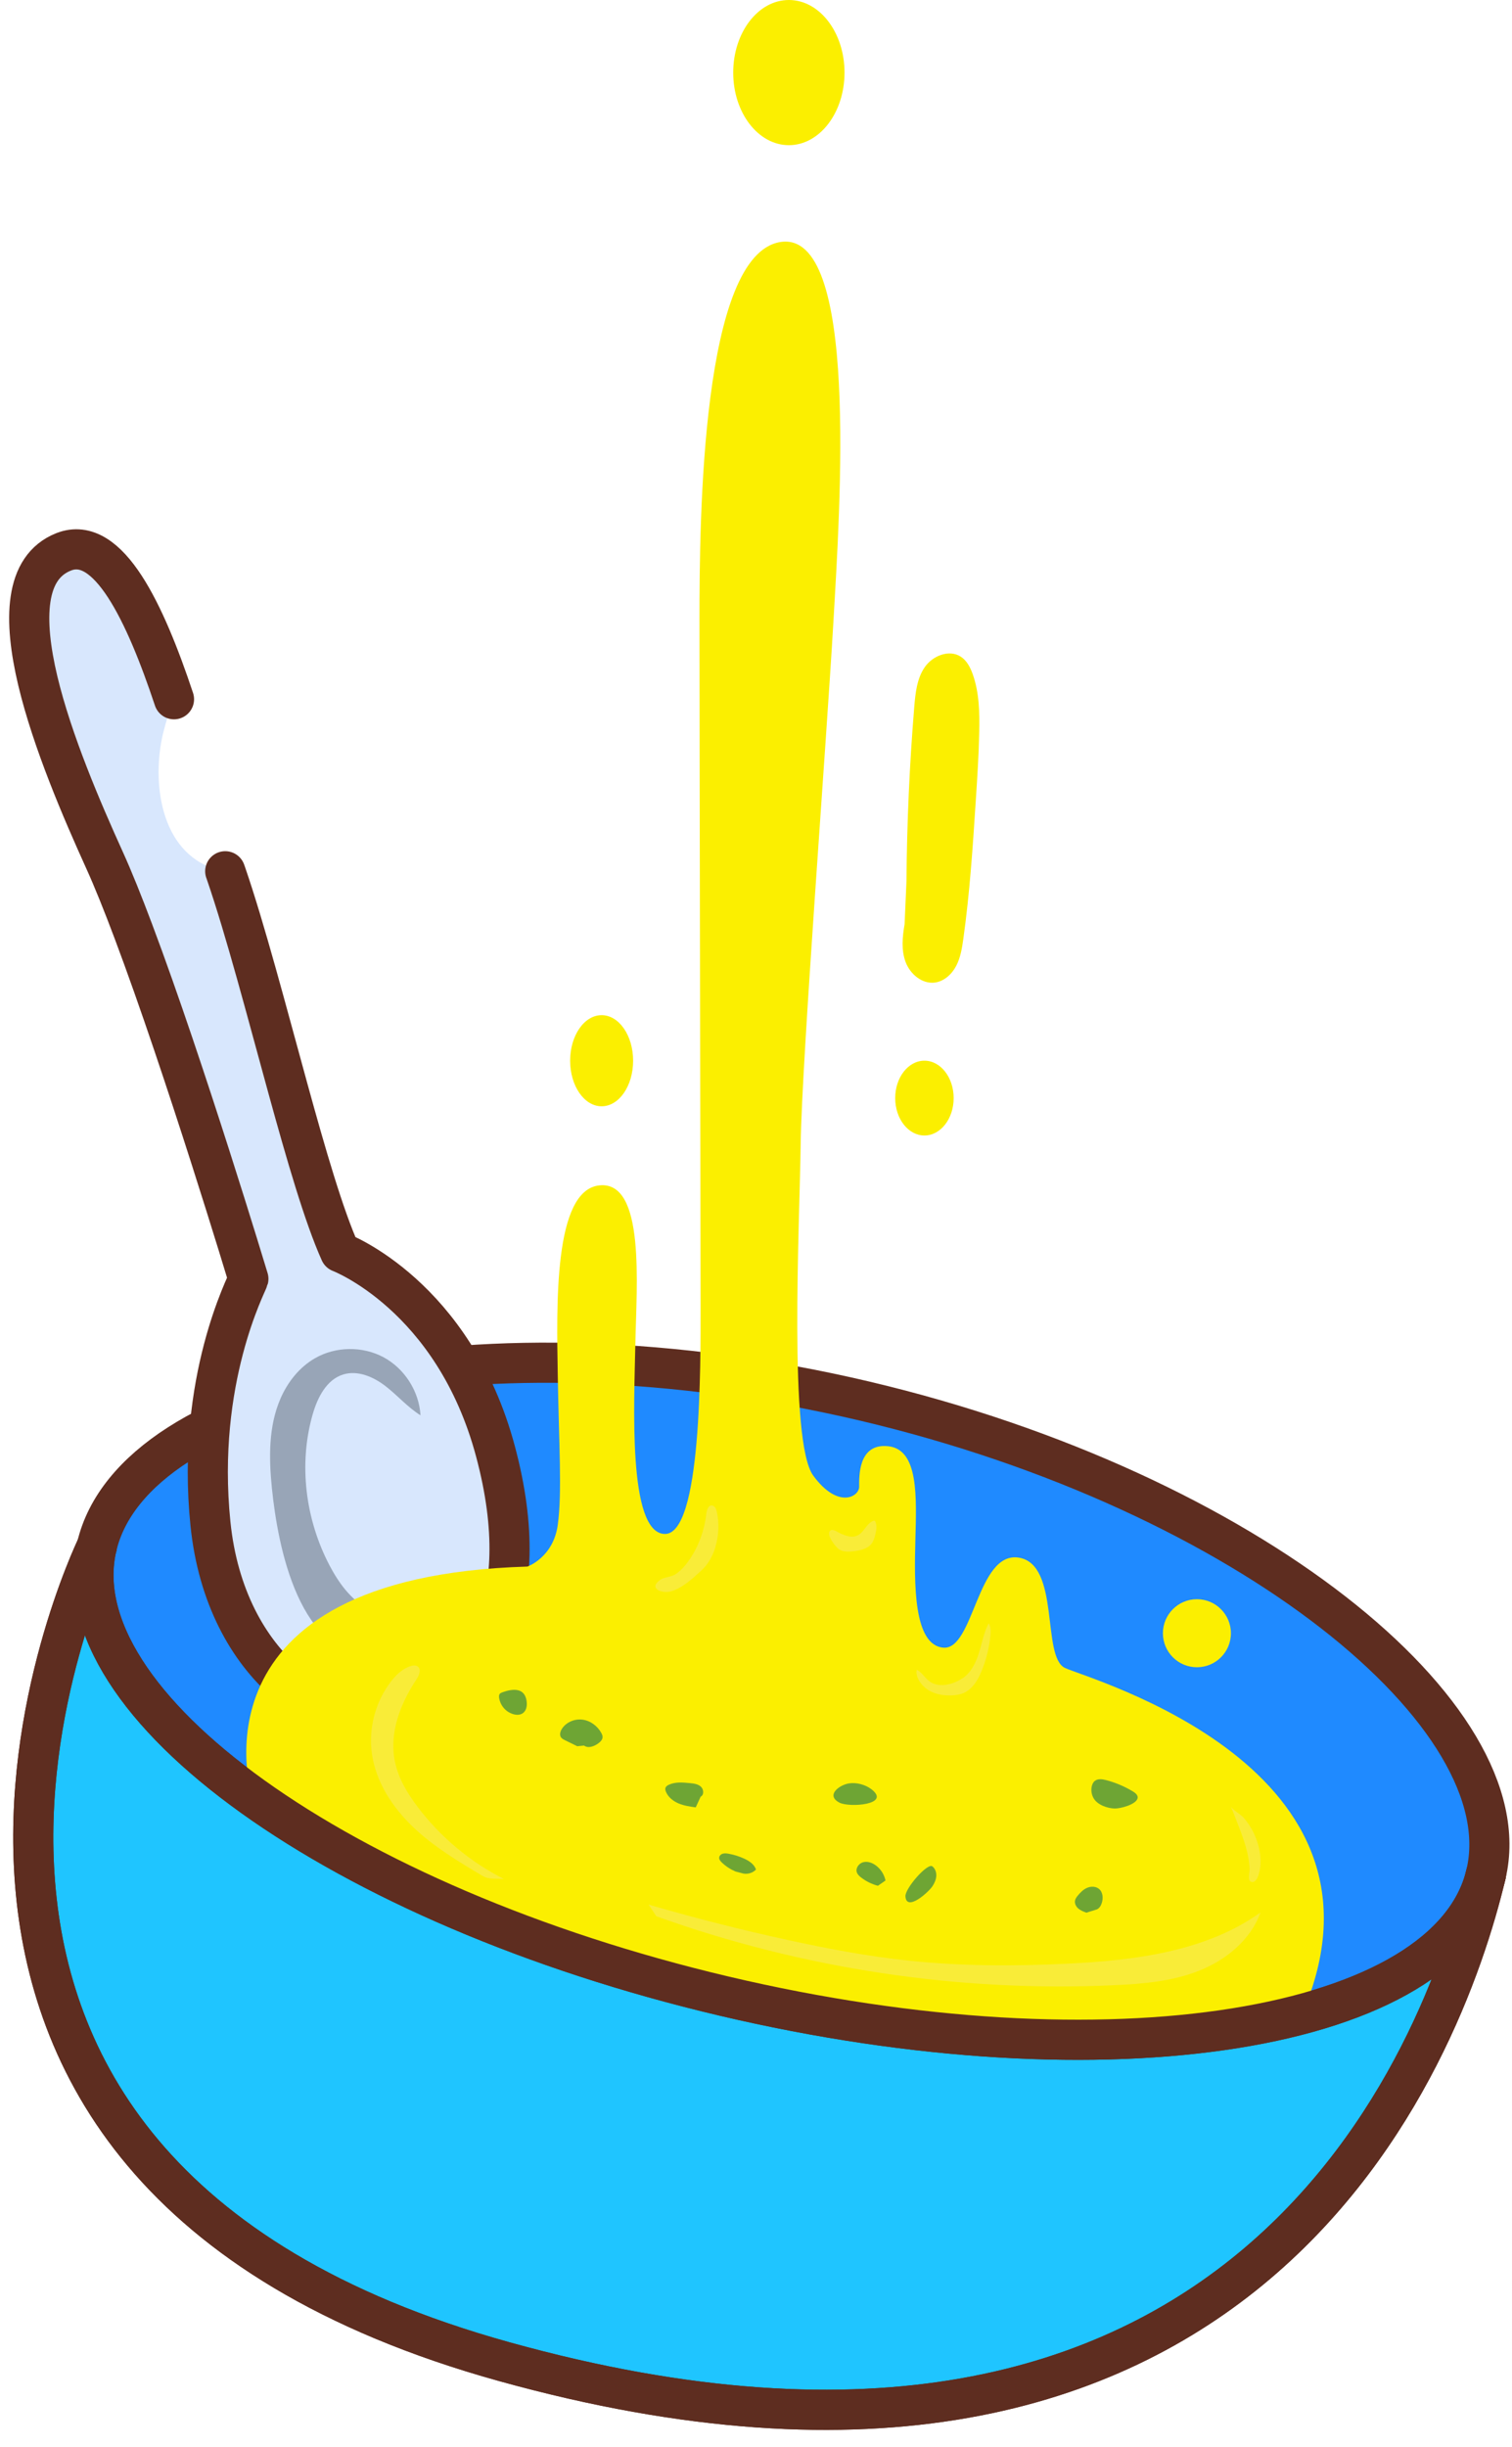 <svg width="81" height="131" viewBox="0 0 81 131" fill="none" xmlns="http://www.w3.org/2000/svg">
<path d="M46.329 75.005C66.879 79.853 81.604 91.869 79.609 100.321C77.62 108.772 59.343 111.702 38.792 106.855C18.249 102.013 3.201 91.239 5.183 82.788C5.186 82.785 5.186 82.782 5.186 82.782C7.18 74.329 25.773 70.161 46.326 75.005" fill="#1F8AFF"/>
<path d="M79.61 100.322C77.29 110.094 66.751 137.466 27.001 126.42C-10.672 115.956 4.959 83.257 5.187 82.789C3.205 91.24 18.252 102.012 38.795 106.856C59.346 111.701 77.624 108.773 79.613 100.322" fill="#1FC5FF"/>
<path d="M5.186 82.782C7.181 74.329 25.773 70.161 46.327 75.005C66.878 79.853 81.602 91.869 79.608 100.321C77.618 108.772 59.341 111.702 38.79 106.855C18.247 102.013 3.199 91.239 5.181 82.788" stroke="#5E2D20" stroke-width="2.15" stroke-linecap="round" stroke-linejoin="round"/>
<path d="M2.024 36.433C1.252 33.176 1.303 30.369 3.417 29.54C5.808 28.603 7.78 32.797 9.323 37.432C9.088 38.021 8.892 38.623 8.743 39.231C8.117 41.814 8.557 45.598 11.532 46.523C11.715 46.581 11.891 46.621 12.066 46.641C12.081 46.678 12.092 46.716 12.105 46.75C13.165 49.831 14.304 54.21 15.42 58.256C16.399 61.817 17.357 65.113 18.221 67.034C18.221 67.034 24.309 69.334 26.545 77.7C28.784 86.064 25.678 90.478 21.725 91.772C17.769 93.06 12.065 89.325 11.274 81.569C10.485 73.86 13.243 68.718 13.306 68.461C13.306 68.461 9.916 57.222 7.146 49.859C6.593 48.387 6.064 47.068 5.591 46.026C4.399 43.398 2.799 39.692 2.022 36.433" fill="#D8E7FD"/>
<path d="M12.066 46.641C12.081 46.678 12.091 46.713 12.105 46.75C13.165 49.831 14.304 54.21 15.42 58.256C16.399 61.817 17.357 65.113 18.221 67.034C18.221 67.034 24.309 69.334 26.545 77.7C28.784 86.064 25.678 90.478 21.725 91.772C17.769 93.06 12.065 89.325 11.274 81.569C10.485 73.86 13.243 68.718 13.306 68.461C13.306 68.461 9.916 57.222 7.146 49.859C6.593 48.387 6.064 47.066 5.591 46.026C4.399 43.398 2.799 39.692 2.022 36.433C1.25 33.176 1.301 30.369 3.415 29.54C5.805 28.604 7.777 32.797 9.321 37.432" stroke="#5E2D20" stroke-width="2.15" stroke-linecap="round" stroke-linejoin="round"/>
<path d="M21.723 88.62C22.3 88.345 22.84 87.956 23.166 87.406C23.371 87.061 23.502 86.609 23.438 86.206C23.302 85.356 22.833 85.953 22.335 86.195C21.488 86.61 20.529 86.584 19.697 86.123C18.782 85.616 18.139 84.725 17.653 83.8C16.362 81.337 15.983 78.382 16.752 75.708C17.011 74.81 17.492 73.855 18.385 73.579C19.162 73.339 20.004 73.702 20.651 74.201C21.296 74.699 21.835 75.332 22.527 75.764C22.453 74.485 21.678 73.267 20.551 72.659C19.423 72.052 17.98 72.071 16.871 72.711C16.036 73.192 15.41 73.985 15.026 74.869C14.379 76.36 14.402 78.05 14.566 79.668C14.89 82.845 16.024 88.767 20.221 88.755" fill="#98A5B7"/>
<path d="M5.187 82.785C5.187 82.785 5.187 82.788 5.185 82.79C4.96 83.258 -10.671 115.957 26.999 126.421C66.752 137.467 77.288 110.095 79.608 100.323" stroke="#5E2D20" stroke-width="2.15" stroke-linecap="round" stroke-linejoin="round"/>
<path d="M13.492 96.14C13.492 96.14 9.818 84.405 28.255 83.862C28.255 83.862 29.64 83.379 29.88 81.633C30.12 79.886 29.94 77.294 29.88 73.621C29.821 69.947 29.64 63.712 32.11 63.456C34.58 63.198 34.097 68.802 34.037 71.933C33.978 75.065 33.616 82.054 35.603 82.116C37.59 82.178 37.531 73.078 37.531 69.887C37.531 66.696 37.471 38.74 37.471 33.198C37.471 27.656 37.593 13.619 41.809 12.955C46.026 12.294 45.003 27.114 44.641 33.379C44.279 39.645 42.954 56.816 42.894 61.214C42.835 65.611 42.246 77.178 43.563 78.987C44.881 80.793 46.026 80.132 46.026 79.589C46.026 79.046 45.966 77.24 47.592 77.421C49.219 77.602 49.098 80.132 49.038 82.421C48.979 84.71 48.917 88.084 50.545 88.203C52.17 88.324 52.351 83.023 54.58 83.384C56.81 83.746 55.785 88.686 57.05 89.288C58.316 89.89 75.472 94.605 69.757 107.821C69.757 107.821 56.162 111.547 42.057 107.568C27.953 103.589 17.551 99.54 13.492 96.143" fill="#FBEF00"/>
<path d="M33.917 56.783C33.917 58.132 33.163 59.222 32.23 59.222C31.297 59.222 30.543 58.129 30.543 56.783C30.543 55.437 31.297 54.344 32.23 54.344C33.163 54.344 33.917 55.437 33.917 56.783Z" fill="#FBEF00"/>
<path d="M51.089 58.784C51.089 59.889 50.388 60.786 49.523 60.786C48.657 60.786 47.957 59.889 47.957 58.784C47.957 57.678 48.657 56.781 49.523 56.781C50.388 56.781 51.089 57.678 51.089 58.784Z" fill="#FBEF00"/>
<path d="M48.561 47.175C48.584 44.057 48.723 40.938 48.979 37.83C49.041 37.094 49.121 36.319 49.542 35.712C49.964 35.104 50.847 34.75 51.467 35.151C51.795 35.363 51.984 35.732 52.113 36.099C52.462 37.086 52.483 38.158 52.459 39.205C52.434 40.429 52.353 41.654 52.273 42.876C52.113 45.341 51.95 47.811 51.607 50.258C51.537 50.756 51.457 51.263 51.224 51.707C50.992 52.154 50.578 52.534 50.08 52.599C49.4 52.686 48.76 52.149 48.517 51.506C48.274 50.865 48.343 50.149 48.46 49.475" fill="#FBEF00"/>
<path d="M65.942 87.431C65.942 88.439 65.125 89.252 64.12 89.252C63.115 89.252 62.299 88.436 62.299 87.431C62.299 86.426 63.115 85.609 64.12 85.609C65.125 85.609 65.942 86.426 65.942 87.431Z" fill="#FBEF00"/>
<path d="M45.242 3.886C45.242 6.033 43.907 7.772 42.261 7.772C40.615 7.772 39.279 6.033 39.279 3.886C39.279 1.739 40.615 0 42.261 0C43.907 0 45.242 1.739 45.242 3.886Z" fill="#FBEF00"/>
<path d="M79.609 100.322C77.62 108.773 59.343 111.701 38.792 106.856C18.249 102.014 3.201 91.24 5.183 82.789" stroke="#5E2D20" stroke-width="2.15" stroke-linecap="round" stroke-linejoin="round"/>
<path d="M5.187 82.785C5.187 82.785 5.187 82.788 5.185 82.79C4.96 83.258 -10.671 115.957 26.999 126.421C66.752 137.467 77.288 110.095 79.608 100.323" stroke="#5E2D20" stroke-width="2.15" stroke-linecap="round" stroke-linejoin="round"/>
<path d="M26.997 100.589C25.189 99.674 23.592 98.341 22.37 96.724C21.822 96 21.341 95.199 21.158 94.31C20.84 92.786 21.439 91.205 22.305 89.91C22.45 89.696 22.587 89.37 22.38 89.213C22.269 89.13 22.111 89.151 21.98 89.195C21.538 89.342 21.189 89.688 20.91 90.06C20.099 91.138 19.737 92.541 19.923 93.874C20.135 95.388 21.018 96.744 22.124 97.801C23.23 98.858 24.553 99.651 25.868 100.431C26.199 100.628 26.615 100.555 26.997 100.589Z" fill="#F9EC38"/>
<path d="M26.904 90.598C26.855 90.616 26.803 90.637 26.773 90.675C26.729 90.73 26.729 90.807 26.736 90.877C26.744 90.939 26.757 90.998 26.778 91.058C26.868 91.342 27.08 91.588 27.351 91.709C27.907 91.962 28.294 91.652 28.212 91.066C28.108 90.332 27.478 90.391 26.904 90.595" fill="#6EA534"/>
<path d="M30.925 93.48C30.703 93.372 30.478 93.261 30.256 93.152C30.183 93.116 30.108 93.077 30.059 93.013C29.961 92.881 30.013 92.692 30.098 92.555C30.325 92.194 30.783 92 31.206 92.057C31.63 92.111 32.01 92.398 32.214 92.772C32.25 92.837 32.281 92.909 32.281 92.984C32.281 93.129 32.165 93.243 32.049 93.328C31.826 93.491 31.509 93.607 31.287 93.444" fill="#6EA534"/>
<path d="M44.969 96.499C45.494 96.775 47.76 96.613 46.685 95.783C46.359 95.533 45.876 95.404 45.471 95.471C44.959 95.556 44.22 96.104 44.969 96.499Z" fill="#6EA534"/>
<path d="M49.949 99.911C50.101 100.03 50.171 100.236 50.158 100.43C50.145 100.624 50.062 100.807 49.956 100.97C49.752 101.285 48.564 102.36 48.505 101.518C48.474 101.102 49.685 99.707 49.949 99.911Z" fill="#6EA534"/>
<path d="M37.271 96.754C36.958 96.71 36.64 96.664 36.351 96.542C36.062 96.418 35.793 96.207 35.674 95.915C35.648 95.847 35.627 95.772 35.651 95.705C35.677 95.628 35.752 95.579 35.824 95.545C36.173 95.38 36.578 95.416 36.963 95.455C37.172 95.475 37.397 95.504 37.55 95.646C37.702 95.788 37.723 96.088 37.534 96.181" fill="#6EA534"/>
<path d="M39.401 100.185C39.133 100.071 38.884 99.909 38.673 99.707C38.598 99.635 38.52 99.547 38.528 99.444C38.533 99.343 38.621 99.26 38.719 99.232C38.817 99.203 38.921 99.216 39.021 99.232C39.313 99.283 39.6 99.374 39.871 99.498C40.14 99.622 40.411 99.803 40.499 100.082C40.306 100.286 39.985 100.363 39.719 100.268" fill="#6EA534"/>
<path d="M38.332 82.795C38.19 83.281 37.944 83.728 37.593 84.053C37.13 84.485 36.547 85.028 35.921 85.195C35.48 85.314 34.707 85.04 35.368 84.573C35.583 84.42 35.952 84.431 36.203 84.263C36.508 84.056 36.753 83.761 36.957 83.459C37.441 82.741 37.743 81.904 37.836 81.043C37.859 80.839 37.942 80.568 38.146 80.591C38.293 80.607 38.365 80.777 38.399 80.922C38.531 81.498 38.513 82.18 38.329 82.798" fill="#F9EC38"/>
<path d="M46.784 81.412C46.802 81.404 46.822 81.399 46.843 81.404C46.869 81.412 46.882 81.435 46.895 81.461C46.99 81.668 46.949 81.911 46.895 82.136C46.851 82.314 46.802 82.495 46.688 82.639C46.479 82.911 46.109 82.991 45.771 83.037C45.499 83.073 45.208 83.092 44.972 82.955C44.792 82.849 44.259 82.195 44.461 81.957C44.595 81.797 44.879 82.03 45.027 82.092C45.329 82.216 45.626 82.345 45.944 82.192C46.3 82.025 46.406 81.557 46.784 81.415" fill="#F9EC38"/>
<path d="M51.564 89.844C52.026 89.539 52.282 89.004 52.445 88.475C52.61 87.945 52.708 87.392 52.962 86.898C53.086 87.092 53.08 87.338 53.057 87.565C52.992 88.221 52.83 88.867 52.577 89.474C52.38 89.945 52.099 90.42 51.633 90.627C51.429 90.717 51.205 90.748 50.98 90.758C50.538 90.777 50.083 90.699 49.711 90.461C49.383 90.249 49.021 89.795 49.112 89.384C49.388 89.516 49.561 89.852 49.825 90.027C50.339 90.371 51.07 90.167 51.559 89.841" fill="#F9EC38"/>
<path d="M58.593 96.277C58.485 96.096 58.443 95.874 58.48 95.664C58.5 95.54 58.552 95.416 58.648 95.339C58.813 95.204 59.056 95.241 59.263 95.295C59.766 95.429 60.252 95.633 60.699 95.905C60.833 95.985 60.983 96.117 60.942 96.269C60.849 96.607 60.025 96.819 59.717 96.814C59.33 96.806 58.8 96.623 58.596 96.279" fill="#6EA534"/>
<path d="M58.199 102.39C58.049 102.335 57.894 102.276 57.77 102.172C57.649 102.069 57.561 101.906 57.589 101.749C57.607 101.645 57.672 101.558 57.739 101.475C57.879 101.304 58.041 101.142 58.246 101.056C58.45 100.971 58.703 100.976 58.873 101.116C59.085 101.289 59.109 101.614 59.023 101.875C58.977 102.015 58.897 102.154 58.762 102.214" fill="#6EA534"/>
<path d="M47.031 100.95C46.711 100.865 46.406 100.718 46.143 100.516C46.042 100.441 45.944 100.353 45.902 100.234C45.827 100.012 46.003 99.759 46.228 99.692C46.455 99.625 46.701 99.707 46.895 99.842C47.171 100.035 47.37 100.338 47.437 100.668" fill="#6EA534"/>
<path d="M35.16 102.582C42.983 105.391 51.354 106.652 59.658 106.274C61.211 106.205 62.79 106.07 64.237 105.497C65.683 104.923 66.999 103.848 67.523 102.383C64.58 104.474 60.805 104.941 57.201 105.119C54.367 105.259 51.52 105.256 48.698 104.959C46.51 104.729 44.345 104.321 42.195 103.851C39.691 103.303 37.206 102.673 34.746 101.957" fill="#F9EC38"/>
<path d="M66.35 97.746C66.213 97.392 66.074 97.04 65.932 96.691C66.007 96.875 66.469 97.128 66.619 97.299C66.828 97.539 67.007 97.808 67.149 98.094C67.448 98.704 67.634 99.518 67.469 100.192C67.43 100.347 67.322 100.787 67.061 100.748C66.805 100.709 66.952 100.265 66.945 100.045C66.911 99.249 66.634 98.482 66.353 97.746" fill="#F9EC38"/>
</svg>
